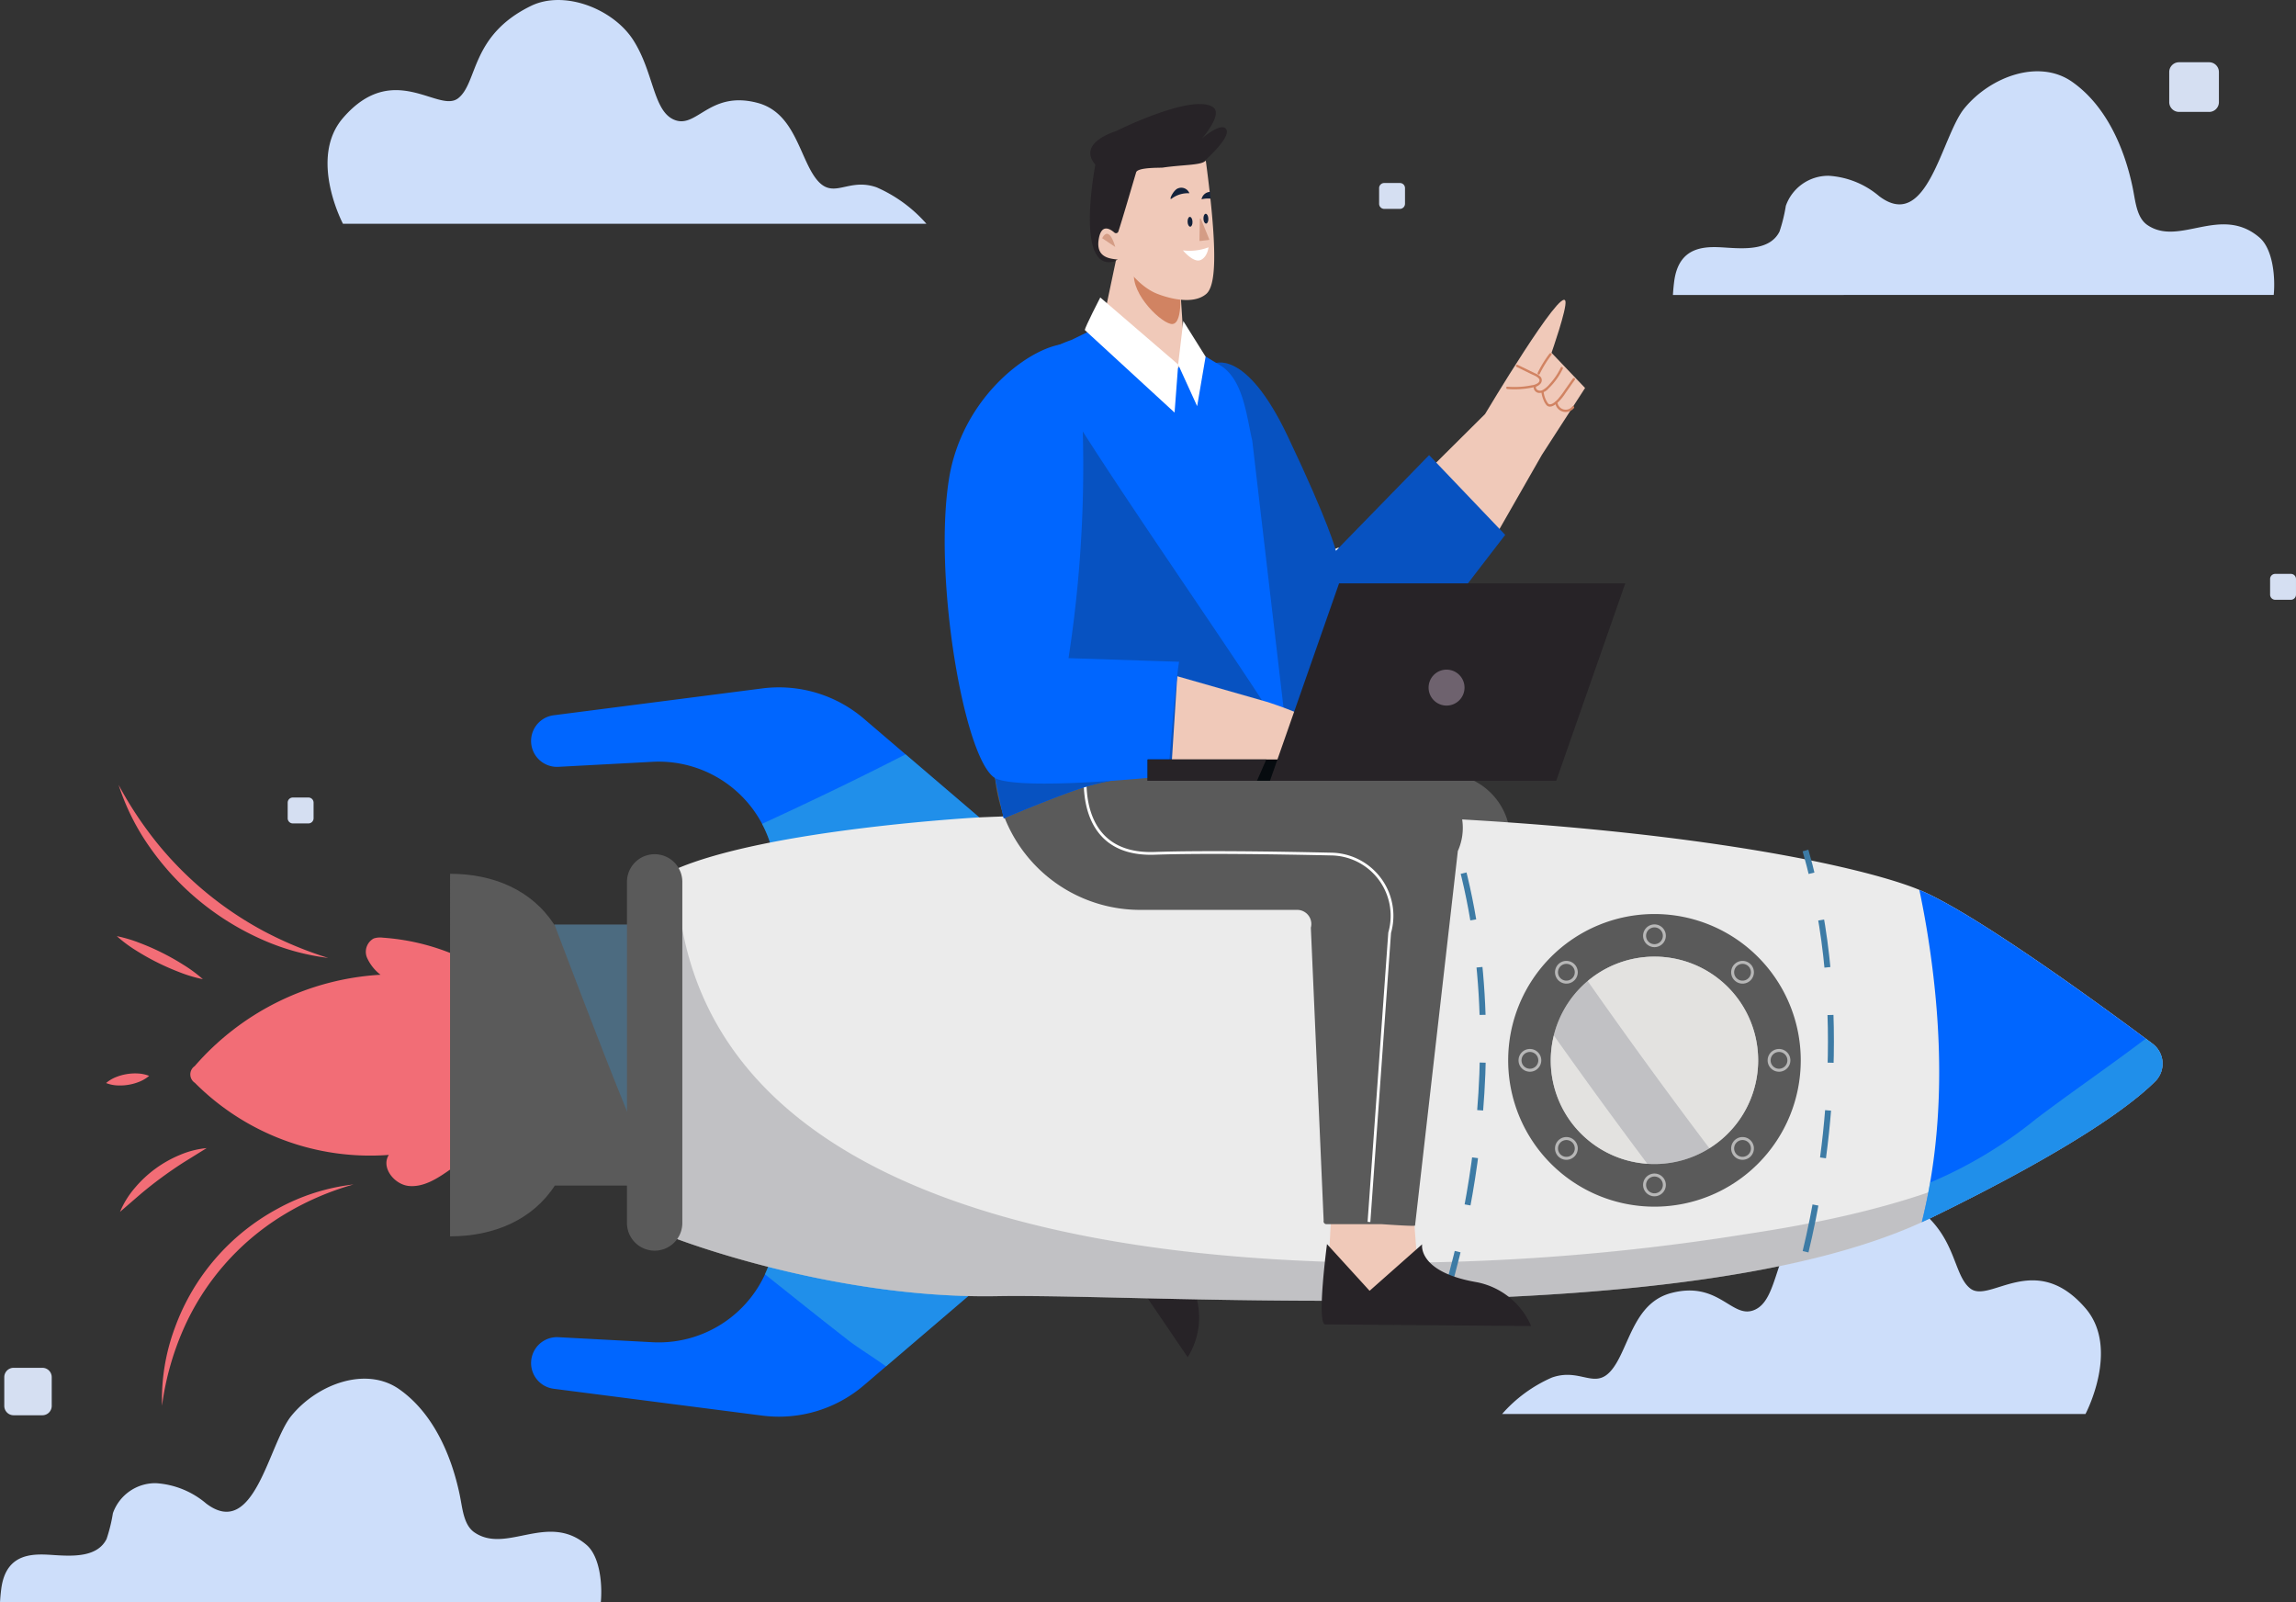 <svg id="Group_75948" data-name="Group 75948" xmlns="http://www.w3.org/2000/svg" xmlns:xlink="http://www.w3.org/1999/xlink" width="267.594" height="186.717" viewBox="0 0 267.594 186.717">
  <rect x="0" y="0" width="267.594" height="186.717" fill="#333333" stroke="none"/>
  <defs>
    <clipPath id="clip-path">
      <rect id="Rectangle_14623" data-name="Rectangle 14623" width="267.593" height="186.716" fill="none"/>
    </clipPath>
    <clipPath id="clip-path-3">
      <rect id="Rectangle_14615" data-name="Rectangle 14615" width="10.445" height="26.651" fill="none"/>
    </clipPath>
    <clipPath id="clip-path-4">
      <rect id="Rectangle_14616" data-name="Rectangle 14616" width="25.323" height="71.316" fill="none"/>
    </clipPath>
    <clipPath id="clip-path-5">
      <rect id="Rectangle_14617" data-name="Rectangle 14617" width="173.389" height="50.594" fill="none"/>
    </clipPath>
    <clipPath id="clip-path-6">
      <rect id="Rectangle_14618" data-name="Rectangle 14618" width="28.061" height="21.375" fill="none"/>
    </clipPath>
    <clipPath id="clip-path-7">
      <rect id="Rectangle_14619" data-name="Rectangle 14619" width="24.168" height="24.167" fill="none"/>
    </clipPath>
    <clipPath id="clip-path-8">
      <rect id="Rectangle_14620" data-name="Rectangle 14620" width="24.168" height="24.125" fill="none"/>
    </clipPath>
  </defs>
  <g id="Group_75816" data-name="Group 75816" clip-path="url(#clip-path)">
    <g id="Group_75815" data-name="Group 75815">
      <g id="Group_75814" data-name="Group 75814" clip-path="url(#clip-path)">
        <path id="Path_133992" data-name="Path 133992" d="M97.406,26.078h68a16.5,16.5,0,0,0-5.81-4.25c-3.882-1.361-5.5,2.46-7.946-2.48-1.374-2.771-2.338-6.42-5.955-7.367-5.656-1.481-7.095,3.193-9.789,1.929-2.366-1.109-2.292-5.546-4.68-9.256C128.889,1.028,123.2-1.2,119.319.688c-7.09,3.455-6.169,8.951-8.492,10.763-2.292,1.788-7.548-4.508-13.421,2.3-4.05,4.694,0,12.327,0,12.327" transform="translate(-57.432 0)" fill="#cddefa"/>
        <path id="Path_133993" data-name="Path 133993" d="M506.446,373.418h-68a16.5,16.5,0,0,1,5.81-4.25c3.881-1.36,5.5,2.46,7.946-2.48,1.374-2.771,2.338-6.42,5.955-7.367,5.656-1.481,7.095,3.193,9.789,1.929,2.366-1.109,2.292-5.546,4.68-9.256,2.334-3.626,8.023-5.856,11.9-3.965,7.09,3.455,6.169,8.951,8.491,10.763,2.292,1.788,7.548-4.508,13.422,2.3,4.05,4.694,0,12.327,0,12.327" transform="translate(-263.381 -208.65)" fill="#cddefa"/>
        <path id="Path_133994" data-name="Path 133994" d="M665.038,170.5h-1.828a.6.6,0,0,1-.595-.595v-1.828a.594.594,0,0,1,.595-.594h1.828a.594.594,0,0,1,.595.594v1.828a.6.6,0,0,1-.595.595" transform="translate(-398.04 -100.611)" fill="#d5dff2"/>
        <path id="Path_133995" data-name="Path 133995" d="M5.69,404.7H2.339a1.09,1.09,0,0,1-1.089-1.09v-3.35a1.09,1.09,0,0,1,1.089-1.09H5.69a1.09,1.09,0,0,1,1.09,1.09v3.35a1.09,1.09,0,0,1-1.09,1.09" transform="translate(-0.751 -239.786)" fill="#d5dff2"/>
        <path id="Path_133996" data-name="Path 133996" d="M86.395,235.759H84.567a.6.6,0,0,1-.595-.595v-1.828a.594.594,0,0,1,.595-.594h1.828a.594.594,0,0,1,.595.594v1.828a.6.6,0,0,1-.595.595" transform="translate(-50.443 -139.81)" fill="#d5dff2"/>
        <path id="Path_133997" data-name="Path 133997" d="M404.971,56.424h-1.828a.6.6,0,0,1-.595-.595V54a.594.594,0,0,1,.595-.594h1.828a.594.594,0,0,1,.595.594v1.828a.6.6,0,0,1-.595.595" transform="translate(-241.815 -32.082)" fill="#d5dff2"/>
        <path id="Path_133998" data-name="Path 133998" d="M637.819,23.946h-3.508a1.141,1.141,0,0,1-1.141-1.141V19.3a1.141,1.141,0,0,1,1.141-1.14h3.508a1.141,1.141,0,0,1,1.141,1.14v3.508a1.141,1.141,0,0,1-1.141,1.141" transform="translate(-380.351 -10.907)" fill="#d5dff2"/>
        <path id="Path_133999" data-name="Path 133999" d="M488.306,46.878c.028-.484.074-1,.143-1.548.569-4.5,4.1-4.091,6.3-3.954s4.928.209,5.979-1.886a18.717,18.717,0,0,0,.737-3,5.239,5.239,0,0,1,5.011-3.5,10.011,10.011,0,0,1,5.865,2.374c5.643,4.274,7.263-6.98,9.934-10.236,3.041-3.707,8.7-5.784,12.55-3.093s6.054,7.485,7.061,12.323c.327,1.573.445,3.5,1.721,4.371,3.731,2.543,8.535-2.391,13.044,1.441,1.578,1.342,1.877,4.591,1.677,6.7Z" transform="translate(-293.33 -12.506)" fill="#cddefa"/>
        <path id="Path_134000" data-name="Path 134000" d="M0,428.414c.028-.484.074-1,.143-1.548.569-4.5,4.1-4.091,6.3-3.954s4.928.209,5.979-1.886a18.711,18.711,0,0,0,.737-3,5.24,5.24,0,0,1,5.011-3.5,10.011,10.011,0,0,1,5.865,2.374c5.643,4.274,7.263-6.98,9.934-10.236,3.041-3.707,8.7-5.784,12.55-3.093s6.054,7.485,7.061,12.323c.327,1.573.445,3.5,1.721,4.371,3.731,2.543,8.535-2.391,13.044,1.441,1.578,1.342,1.877,4.591,1.677,6.7Z" transform="translate(0 -241.698)" fill="#cddefa"/>
        <path id="Path_134006" data-name="Path 134006" d="M334.1,338.015l4.12-4.7-6.033-7.232-4.082,3.726-1.766,6.978Z" transform="translate(-196.036 -195.88)" fill="#f0c9b9"/>
        <path id="Path_134007" data-name="Path 134007" d="M320.647,333.469s-8.33,4.261-7.816,5.143l13.5,19.856a8.71,8.71,0,0,0,.615-8.081c-3-6.424-.012-7.789-.012-7.789L319,340.646Z" transform="translate(-187.907 -200.318)" fill="#272327"/>
        <path id="Path_134008" data-name="Path 134008" d="M358.5,232.722c.558.919-22.862,33.263-22.862,33.263,2.531,3.824,6.234,9.239,6.234,9.239a.327.327,0,0,0,.321.155s26.38-21.9,34.82-38.807a5.149,5.149,0,0,0,.245-.593,7.717,7.717,0,0,0-6.476-10.088l-22.6.156" transform="translate(-201.619 -135.695)" fill="#5a5a5a"/>
        <path id="Path_134009" data-name="Path 134009" d="M364.749,160.155s-8.542,3.242-4.864,8.015c2.266,2.942,7.7,16.968,12.709,23.979a11.267,11.267,0,0,1-1.116,14.432l-24.1,26.279" transform="translate(-208.674 -96.207)" fill="none" stroke="#fff" stroke-miterlimit="10" stroke-width="0.32"/>
        <path id="Path_134010" data-name="Path 134010" d="M143.5,260.918h10.483v30.414H143.579c-2.586,3.984-7.1,5.916-12.208,5.916V255c5.1,0,9.545,1.932,12.131,5.916" transform="translate(-78.916 -153.182)" fill="#5a5a5a"/>
        <path id="Path_134011" data-name="Path 134011" d="M85.829,275.4a26.084,26.084,0,0,0-7.812-1.775,2.432,2.432,0,0,0-1.09.092,1.772,1.772,0,0,0-.789,2.212,5.153,5.153,0,0,0,1.586,2.014A31.05,31.05,0,0,0,56.065,288.59a1.171,1.171,0,0,0,.018,1.945,28.839,28.839,0,0,0,22.61,8.4c-.951,1.461.648,3.49,2.386,3.626s3.322-.912,4.75-1.914" transform="translate(-33.374 -164.36)" fill="#f26d76"/>
        <path id="Path_134012" data-name="Path 134012" d="M69.592,345.659a32.776,32.776,0,0,0-8.315,3.644A29.486,29.486,0,0,0,49.684,362.7a32.845,32.845,0,0,0-2.418,8.75,24.015,24.015,0,0,1,1.508-9.115,25.73,25.73,0,0,1,12.014-13.875,24.055,24.055,0,0,1,8.8-2.8" transform="translate(-28.384 -207.641)" fill="#f26d76"/>
        <path id="Path_134013" data-name="Path 134013" d="M59.048,249.213a27,27,0,0,1-7.963-2.256,31.52,31.52,0,0,1-12.746-10.519,26.944,26.944,0,0,1-3.723-7.392,44,44,0,0,0,4.505,6.8A40.811,40.811,0,0,0,51.515,246.08a43.84,43.84,0,0,0,7.533,3.133" transform="translate(-20.794 -137.59)" fill="#f26d76"/>
        <path id="Path_134014" data-name="Path 134014" d="M44.127,278.216A16.385,16.385,0,0,1,41.4,277.4c-.876-.336-1.733-.71-2.568-1.128A27.763,27.763,0,0,1,36.39,274.9,16.168,16.168,0,0,1,34.1,273.2a16.208,16.208,0,0,1,2.725.815,27.76,27.76,0,0,1,2.567,1.13q1.254.625,2.444,1.378a16.356,16.356,0,0,1,2.288,1.689" transform="translate(-20.486 -164.116)" fill="#f26d76"/>
        <path id="Path_134015" data-name="Path 134015" d="M35.982,313.55a4.133,4.133,0,0,1-1.172.694,6.028,6.028,0,0,1-1.231.342,5.914,5.914,0,0,1-1.275.076,4.086,4.086,0,0,1-1.334-.279,4.083,4.083,0,0,1,1.172-.7,5.885,5.885,0,0,1,1.231-.34,6,6,0,0,1,1.275-.074,4.119,4.119,0,0,1,1.334.277" transform="translate(-18.604 -188.182)" fill="#f26d76"/>
        <path id="Path_134016" data-name="Path 134016" d="M45.129,335.054l-2.7,1.677c-.876.56-1.723,1.146-2.552,1.755s-1.638,1.245-2.433,1.915l-2.406,2.078a10.369,10.369,0,0,1,1.711-2.769,13.739,13.739,0,0,1,5.229-3.845,10.43,10.43,0,0,1,3.152-.811" transform="translate(-21.048 -201.27)" fill="#f26d76"/>
        <g id="Group_75798" data-name="Group 75798" transform="translate(64.625 107.736)" opacity="0.5" style="mix-blend-mode: multiply;isolation: isolate">
          <g id="Group_75797" data-name="Group 75797">
            <g id="Group_75796" data-name="Group 75796" clip-path="url(#clip-path-3)">
              <path id="Path_134017" data-name="Path 134017" d="M169.788,290.316c-2.722-6.659-7.939-20.5-7.939-20.5h10.445v26.651c-.878-2.032-1.67-4.108-2.506-6.153" transform="translate(-161.849 -269.818)" fill="#3d7ba5"/>
            </g>
          </g>
        </g>
        <path id="Path_134018" data-name="Path 134018" d="M207.256,215.744l-13.456-11.5a15.237,15.237,0,0,0-11.845-3.529l-24.307,3.128a3.019,3.019,0,0,0,.546,6.009l10.969-.585A13.641,13.641,0,0,1,183.25,220.14Z" transform="translate(-93.118 -120.497)" fill="#06f"/>
        <path id="Path_134019" data-name="Path 134019" d="M207.256,368.867l-13.456,11.5a15.237,15.237,0,0,1-11.845,3.529l-24.307-3.128a3.019,3.019,0,0,1,.546-6.009l10.969.585a13.641,13.641,0,0,0,14.087-10.871Z" transform="translate(-93.118 -218.942)" fill="#06f"/>
        <g id="Group_75801" data-name="Group 75801" transform="translate(88.815 87.896)" opacity="0.5" style="mix-blend-mode: multiply;isolation: isolate">
          <g id="Group_75800" data-name="Group 75800">
            <g id="Group_75799" data-name="Group 75799" clip-path="url(#clip-path-4)">
              <path id="Path_134020" data-name="Path 134020" d="M239.153,220.131l8.6,7.351-24.006,4.4a13.623,13.623,0,0,0-1.317-3.644c5.624-2.595,11.211-5.268,16.721-8.1" transform="translate(-222.432 -220.131)" fill="#40b7d6"/>
              <path id="Path_134021" data-name="Path 134021" d="M232.868,375.024c-3.225-2.5-6.406-5.057-9.6-7.6a13.638,13.638,0,0,0,.981-2.949l24.006,4.4-10.867,9.286c-1.6-1.153-3.3-2.181-4.524-3.13" transform="translate(-222.937 -306.838)" fill="#40b7d6"/>
            </g>
          </g>
        </g>
        <path id="Path_134022" data-name="Path 134022" d="M196.939,286.723s18.258,7.1,37.531,6.762,81.167,4.4,108.893-9.129c16.54-8.068,23.333-13.129,26.122-15.9a2.907,2.907,0,0,0-.315-4.395c-5.695-4.25-20.659-15.205-27.16-17.914-8.114-3.381-42.961-11.157-109.569-8.453,0,0-24.682,1.352-35.5,6.086Z" transform="translate(-118.303 -142.45)" fill="#ebebeb"/>
        <g id="Group_75804" data-name="Group 75804" transform="translate(78.636 100.977)" opacity="0.37">
          <g id="Group_75803" data-name="Group 75803">
            <g id="Group_75802" data-name="Group 75802" clip-path="url(#clip-path-5)">
              <path id="Path_134023" data-name="Path 134023" d="M321.439,295.774c13.239-1.97,26.962-5.186,37.979-13.163a3.669,3.669,0,0,0,1.047-1.149c3.281-2.019,6.521-4.109,9.816-6.1a2.879,2.879,0,0,1-.8,2.567c-2.789,2.769-9.582,7.829-26.122,15.9-27.726,13.524-89.621,8.791-108.893,9.129s-37.531-6.762-37.531-6.762l.2-43.3c.461,42.165,57.57,45.574,78.5,46.13a264.714,264.714,0,0,0,45.8-3.248" transform="translate(-196.939 -252.892)" fill="#7a7b82"/>
            </g>
          </g>
        </g>
        <path id="Path_134024" data-name="Path 134024" d="M561.242,265.179q-.433-2.748-1.011-5.481l.012.005c6.5,2.708,21.465,13.663,27.16,17.913a2.908,2.908,0,0,1,.315,4.4c-2.789,2.769-9.582,7.829-26.122,15.9-.355.173-.722.33-1.081.5,2.7-10.81,2.456-22.266.728-33.228" transform="translate(-336.536 -156.003)" fill="#06f"/>
        <g id="Group_75807" data-name="Group 75807" transform="translate(223.979 121.029)" opacity="0.5" style="mix-blend-mode: multiply;isolation: isolate">
          <g id="Group_75806" data-name="Group 75806">
            <g id="Group_75805" data-name="Group 75805" clip-path="url(#clip-path-6)">
              <path id="Path_134025" data-name="Path 134025" d="M574.21,312.5c4.229-3.2,8.609-6.185,12.834-9.389l.785.585a2.908,2.908,0,0,1,.315,4.4c-2.789,2.769-9.582,7.829-26.122,15.9-.354.173-.721.33-1.081.5.381-1.526.7-3.065.964-4.613a50.8,50.8,0,0,0,12.3-7.373" transform="translate(-560.942 -303.109)" fill="#40b7d6"/>
            </g>
          </g>
        </g>
        <path id="Path_134026" data-name="Path 134026" d="M183.007,252.655v39.63a3.226,3.226,0,1,0,6.451,0v-39.63a3.226,3.226,0,1,0-6.451,0" transform="translate(-109.934 -149.834)" fill="#5a5a5a"/>
        <path id="Path_134027" data-name="Path 134027" d="M457.266,266.74a17.05,17.05,0,1,0,17.05,17.05,17.05,17.05,0,0,0-17.05-17.05m0,4.966a12.084,12.084,0,1,1-12.084,12.084,12.084,12.084,0,0,1,12.084-12.084" transform="translate(-264.442 -160.233)" fill="#5a5a5a"/>
        <g id="Group_75810" data-name="Group 75810" transform="translate(180.741 111.474)" opacity="0.37">
          <g id="Group_75809" data-name="Group 75809">
            <g id="Group_75808" data-name="Group 75808" clip-path="url(#clip-path-7)">
              <path id="Path_134028" data-name="Path 134028" d="M464.738,279.178a12.084,12.084,0,1,1-12.084,12.084,12.084,12.084,0,0,1,12.084-12.084" transform="translate(-452.654 -279.178)" fill="#7a7b82"/>
            </g>
          </g>
        </g>
        <g id="Group_75813" data-name="Group 75813" transform="translate(180.741 111.474)" opacity="0.6">
          <g id="Group_75812" data-name="Group 75812">
            <g id="Group_75811" data-name="Group 75811" clip-path="url(#clip-path-8)">
              <path id="Path_134029" data-name="Path 134029" d="M463.9,317.136A12.027,12.027,0,0,1,453.016,302.2q5.337,7.538,10.879,14.931" transform="translate(-452.654 -293.011)" fill="#faf9f4"/>
              <path id="Path_134030" data-name="Path 134030" d="M463.432,282.024A12.076,12.076,0,1,1,477.61,301.5q-7.263-9.612-14.178-19.477" transform="translate(-459.128 -279.179)" fill="#faf9f4"/>
            </g>
          </g>
        </g>
        <path id="Path_134031" data-name="Path 134031" d="M517.538,306.557a1.152,1.152,0,1,1-1.152,1.152A1.152,1.152,0,0,1,517.538,306.557Z" transform="translate(-310.198 -184.152)" fill="none" stroke="#b7b7b7" stroke-miterlimit="10" stroke-width="0.348"/>
        <path id="Path_134032" data-name="Path 134032" d="M444.83,306.557a1.152,1.152,0,1,1-1.152,1.152A1.152,1.152,0,0,1,444.83,306.557Z" transform="translate(-266.522 -184.152)" fill="none" stroke="#b7b7b7" stroke-miterlimit="10" stroke-width="0.348"/>
        <path id="Path_134033" data-name="Path 134033" d="M506.075,281.188a1.152,1.152,0,1,1,0,1.629A1.152,1.152,0,0,1,506.075,281.188Z" transform="translate(-303.801 -168.71)" fill="none" stroke="#b7b7b7" stroke-miterlimit="10" stroke-width="0.348"/>
        <path id="Path_134034" data-name="Path 134034" d="M454.663,332.6a1.152,1.152,0,1,1,0,1.629A1.152,1.152,0,0,1,454.663,332.6Z" transform="translate(-272.918 -199.593)" fill="none" stroke="#b7b7b7" stroke-miterlimit="10" stroke-width="0.348"/>
        <path id="Path_134035" data-name="Path 134035" d="M480.032,271.355a1.152,1.152,0,1,1,1.152,1.152A1.152,1.152,0,0,1,480.032,271.355Z" transform="translate(-288.36 -162.313)" fill="none" stroke="#b7b7b7" stroke-miterlimit="10" stroke-width="0.348"/>
        <path id="Path_134036" data-name="Path 134036" d="M480.032,344.063a1.152,1.152,0,1,1,1.152,1.152A1.152,1.152,0,0,1,480.032,344.063Z" transform="translate(-288.36 -205.99)" fill="none" stroke="#b7b7b7" stroke-miterlimit="10" stroke-width="0.348"/>
        <path id="Path_134037" data-name="Path 134037" d="M454.663,282.817a1.152,1.152,0,1,1,1.629,0A1.152,1.152,0,0,1,454.663,282.817Z" transform="translate(-272.918 -168.71)" fill="none" stroke="#b7b7b7" stroke-miterlimit="10" stroke-width="0.348"/>
        <path id="Path_134038" data-name="Path 134038" d="M506.075,334.229a1.152,1.152,0,1,1,1.629,0A1.152,1.152,0,0,1,506.075,334.229Z" transform="translate(-303.801 -199.593)" fill="none" stroke="#b7b7b7" stroke-miterlimit="10" stroke-width="0.348"/>
        <path id="Path_134039" data-name="Path 134039" d="M421.75,295.494s9.677-28.57.461-55.3" transform="translate(-253.349 -144.288)" fill="none" stroke="#3d7ba5" stroke-miterlimit="10" stroke-width="0.696" stroke-dasharray="5.564 5.564"/>
        <path id="Path_134040" data-name="Path 134040" d="M527.009,294.958c2.171-9,5.4-28.029-.008-46.749" transform="translate(-316.574 -149.101)" fill="none" stroke="#3d7ba5" stroke-miterlimit="10" stroke-width="0.696" stroke-dasharray="5.564 5.564"/>
        <path id="Path_134041" data-name="Path 134041" d="M404.439,295.494s9.677-28.57.461-55.3" transform="translate(-242.95 -144.288)" fill="none" stroke="#3d7ba5" stroke-miterlimit="10" stroke-width="0.696" stroke-dasharray="5.564 5.564"/>
        <path id="Path_134042" data-name="Path 134042" d="M398.139,355.579l-.481-6.2-9.38.846-.3,5.609,4.733,5.423Z" transform="translate(-233.062 -209.878)" fill="#f0c9b9"/>
        <path id="Path_134043" data-name="Path 134043" d="M386.4,363.067s-1.236,9.274-.218,9.354l24.011.194a8.711,8.711,0,0,0-6.295-5.1c-6.989-1.189-6.412-4.423-6.412-4.423l-6.122,5.417Z" transform="translate(-231.741 -218.098)" fill="#272327"/>
        <path id="Path_134044" data-name="Path 134044" d="M290.252,222.8v0a16.984,16.984,0,0,0,16.9,17.064h18.4a1.649,1.649,0,0,1,1.582,2.076l1.492,34.131a.329.329,0,0,0,.316.415h6.4c.129,0,3.883.281,3.936.163l4.987-43.642a6.6,6.6,0,0,0-5.856-9.3Z" transform="translate(-174.357 -133.84)" fill="#5a5a5a"/>
        <path id="Path_134045" data-name="Path 134045" d="M316.846,224.033s-1.663,10.314,7.985,9.982c5.363-.185,14.015-.062,20.643.084a7.192,7.192,0,0,1,6.754,9.167l-2.411,33.7" transform="translate(-190.267 -134.579)" fill="none" stroke="#fff" stroke-miterlimit="10" stroke-width="0.32"/>
        <path id="Path_134046" data-name="Path 134046" d="M430.283,105.565l5.034-7.795-3.911-4.1s1.812-5.151,1.622-6.009c-.416-1.872-9.367,13.147-9.367,13.147l-6.521,6.477,7.814,7.6Z" transform="translate(-250.58 -52.561)" fill="#f0c9b9"/>
        <path id="Path_134047" data-name="Path 134047" d="M440.852,106.695l1.683.822c.343.167,1.393.523.826,1.043a1.539,1.539,0,0,1-.748.278,9.812,9.812,0,0,1-.988.151,10.341,10.341,0,0,1-1.847.016c-.174-.014-.173.257,0,.27a10.4,10.4,0,0,0,2.214-.059,7.78,7.78,0,0,0,1.017-.191,1.106,1.106,0,0,0,.674-.432.622.622,0,0,0,0-.7,1.652,1.652,0,0,0-.678-.45l-2.019-.986c-.156-.076-.293.157-.137.234" transform="translate(-264.1 -63.943)" fill="#d18362"/>
        <path id="Path_134048" data-name="Path 134048" d="M450.184,103.123a13.491,13.491,0,0,0-1.373,2.229c-.076.156.157.293.234.137a13.463,13.463,0,0,1,1.373-2.229c.105-.139-.13-.274-.234-.137" transform="translate(-269.596 -61.913)" fill="#d18362"/>
        <path id="Path_134049" data-name="Path 134049" d="M447.643,109.332a.686.686,0,0,0,.581.784,1.381,1.381,0,0,0,1.138-.507,7.9,7.9,0,0,0,1.673-2.312c.075-.156-.159-.293-.234-.137a7.739,7.739,0,0,1-1.293,1.914,2.808,2.808,0,0,1-.849.718.6.6,0,0,1-.534,0,.373.373,0,0,1-.222-.391c.038-.17-.223-.242-.261-.072" transform="translate(-268.895 -64.33)" fill="#d18362"/>
        <path id="Path_134050" data-name="Path 134050" d="M449.924,112a3.524,3.524,0,0,0,.232.852,2.059,2.059,0,0,0,.359.634c.363.381.9.042,1.221-.222a5.671,5.671,0,0,0,.983-1.174l1.1-1.565c.1-.143-.134-.278-.234-.137l-.9,1.275a10.512,10.512,0,0,1-.854,1.134c-.221.238-.846.845-1.152.468a2.813,2.813,0,0,1-.5-1.338c-.024-.172-.285-.1-.261.072" transform="translate(-270.272 -66.275)" fill="#d18362"/>
        <path id="Path_134051" data-name="Path 134051" d="M453.942,117.332a1.235,1.235,0,0,0,2.182.6c.109-.134-.081-.327-.191-.191a.968.968,0,0,1-1.729-.476.137.137,0,0,0-.167-.095.139.139,0,0,0-.095.167" transform="translate(-272.686 -70.38)" fill="#d18362"/>
        <path id="Path_134052" data-name="Path 134052" d="M362.061,151.729s-6.255-43.115-7.85-45.8c0,0,3.7-1.959,8.633,8.416s5.632,13.378,5.632,13.378l10.862-11.146,8.87,9.292-19.732,25.652-5.794.62" transform="translate(-212.778 -63.544)" fill="#0752c1"/>
        <path id="Path_134053" data-name="Path 134053" d="M292.7,96.219s-11.624,3.705-13.091,15.1,5.213,40.638,5.213,40.638,7.105-3.014,10.037-3.818a39.279,39.279,0,0,1,10.667-1.308l12.787-.224-4.526-38.654c-.677-2.909-1.039-7.088-3.687-8.756l-4.472-2.7-8.852-2.274Z" transform="translate(-167.838 -56.6)" fill="#06f"/>
        <path id="Path_134054" data-name="Path 134054" d="M318.707,149.871c-3.373-6.745-30-43.605-29.536-46.527-3.548,2.043-8.623,6.181-9.559,13.458-1.466,11.4,5.213,40.638,5.213,40.638s7.105-3.014,10.037-3.819a39.308,39.308,0,0,1,10.667-1.308l14.509-.114c.333-.333-1.164-2-1.331-2.329" transform="translate(-167.839 -62.08)" fill="#0752c1"/>
        <path id="Path_134055" data-name="Path 134055" d="M342.67,197.345l10.348,2.957s9.926,2.956,12.671,7.6l-23.653-.634Z" transform="translate(-205.464 -118.547)" fill="#f0c9b9"/>
        <path id="Path_134056" data-name="Path 134056" d="M291.232,100.646c-2.632-1.669-12.67,3.909-14.846,14.647-2.208,11.512,1.7,34.389,5.46,35.768s19.946-.364,19.946-.364.768-10.186,1.267-13.3l-12.883-.422a146.959,146.959,0,0,0,1.056-36.324" transform="translate(-165.642 -60.284)" fill="#06f"/>
        <rect id="Rectangle_14621" data-name="Rectangle 14621" width="21.165" height="2.482" transform="translate(133.756 88.498)" fill="#060b0f"/>
        <path id="Path_134057" data-name="Path 134057" d="M334.983,221.639h13.829l-1.088,2.482H334.983Z" transform="translate(-201.227 -133.14)" fill="#272327"/>
        <path id="Path_134058" data-name="Path 134058" d="M404.062,193.244H370.7l8.052-23.006h33.358Z" transform="translate(-222.686 -102.264)" fill="#272327"/>
        <path id="Path_134059" data-name="Path 134059" d="M421.173,197.515a2.094,2.094,0,1,0-2.094,2.094,2.094,2.094,0,0,0,2.094-2.094" transform="translate(-250.486 -117.391)" fill="#6e626e"/>
        <path id="Path_134060" data-name="Path 134060" d="M323.811,72.974l-1.7,8.056,3.1,3.52c4.821,5.2,5.491,1.76,6.394,1.323l-.62-9.45-4.492-1.793Z" transform="translate(-193.497 -43.836)" fill="#f0c9b9"/>
        <path id="Path_134061" data-name="Path 134061" d="M331.806,77.122,336.3,79.6s.483,4.346-.828,4.484c-1.1.115-4.874-3.4-4.484-6.07" transform="translate(-198.81 -46.328)" fill="#d18362"/>
        <path id="Path_134062" data-name="Path 134062" d="M321.374,48.468s-.6-3.34.155-2.406l2.016-7.495a16.437,16.437,0,0,0,2.5,2.3c1.234.853,4.125.374,4.889.038s.448-3.822.448-3.822,3.158-2.75,2.651-3.739-2.838,1.019-2.838,1.019,2.509-2.85,1.248-3.649c-2.507-1.587-11.312,2.826-11.312,2.826s-4.554,1.332-2.377,3.891c0,0-2.423,12.451,2.169,11.292" transform="translate(-191.093 -18.245)" fill="#272327"/>
        <path id="Path_134063" data-name="Path 134063" d="M333.11,46.886c1.506,11.313,1.086,14.674.028,15.55-1.523,1.262-4.286.5-5.63-.012-2.206-.839-3.764-3.182-4.248-3.878-.239-.344-3.021.23-2.645-2.415.277-1.949,1.314-1.326,1.84-.863a.287.287,0,0,0,.461-.124c.39-1.153,1.656-5.5,2.075-6.9.181-.6,2.828-.51,3.091-.549,2.284-.333,4.338-.27,4.924-.732Z" transform="translate(-192.575 -28.165)" fill="#f0c9b9"/>
        <path id="Path_134064" data-name="Path 134064" d="M348.269,72.174a6.238,6.238,0,0,1-2.983.359s1.209,1.463,2.033,1.133.95-1.492.95-1.492" transform="translate(-207.417 -43.356)" fill="#fff"/>
        <path id="Path_134065" data-name="Path 134065" d="M321.7,68.739l1.527,1.025s-.667-2.612-1.527-1.025" transform="translate(-193.247 -40.985)" fill="#d49c85"/>
        <path id="Path_134066" data-name="Path 134066" d="M347.214,63.849c.014.316-.1.577-.261.584s-.3-.244-.311-.559.1-.577.261-.584.3.243.311.559" transform="translate(-208.231 -38.019)" fill="#13223b"/>
        <path id="Path_134067" data-name="Path 134067" d="M351.842,62.944c.014.316-.1.577-.261.584s-.3-.244-.311-.559.1-.577.26-.584.3.244.311.559" transform="translate(-211.011 -37.475)" fill="#13223b"/>
        <path id="Path_134068" data-name="Path 134068" d="M341.8,56.066c-.411.307.194-1.029.764-1.2a1.011,1.011,0,0,1,1.3.581,3.16,3.16,0,0,0-2.062.619" transform="translate(-205.242 -32.927)" fill="#13223b"/>
        <path id="Path_134069" data-name="Path 134069" d="M351.759,56.788a3.174,3.174,0,0,0-1.042.074,1.048,1.048,0,0,1,1.018-.86" transform="translate(-210.679 -33.641)" fill="#13223b"/>
        <path id="Path_134070" data-name="Path 134070" d="M350.267,63.783l.977,2.383a.063.063,0,0,1-.047.087l-1.025.121a.061.061,0,0,1-.066-.064l.047-2.5a.058.058,0,0,1,.113-.023" transform="translate(-210.313 -38.292)" fill="#d49c85"/>
        <path id="Path_134071" data-name="Path 134071" d="M316.649,90.605c0-.317,1.8-3.8,1.8-3.8l9.081,7.814-.422,5.6Z" transform="translate(-190.214 -52.144)" fill="#fff"/>
        <path id="Path_134072" data-name="Path 134072" d="M343.887,98.748l.6-5.069,2.6,4.153-.985,5.773Z" transform="translate(-206.576 -56.274)" fill="#fff"/>
      </g>
    </g>
  </g>
</svg>
